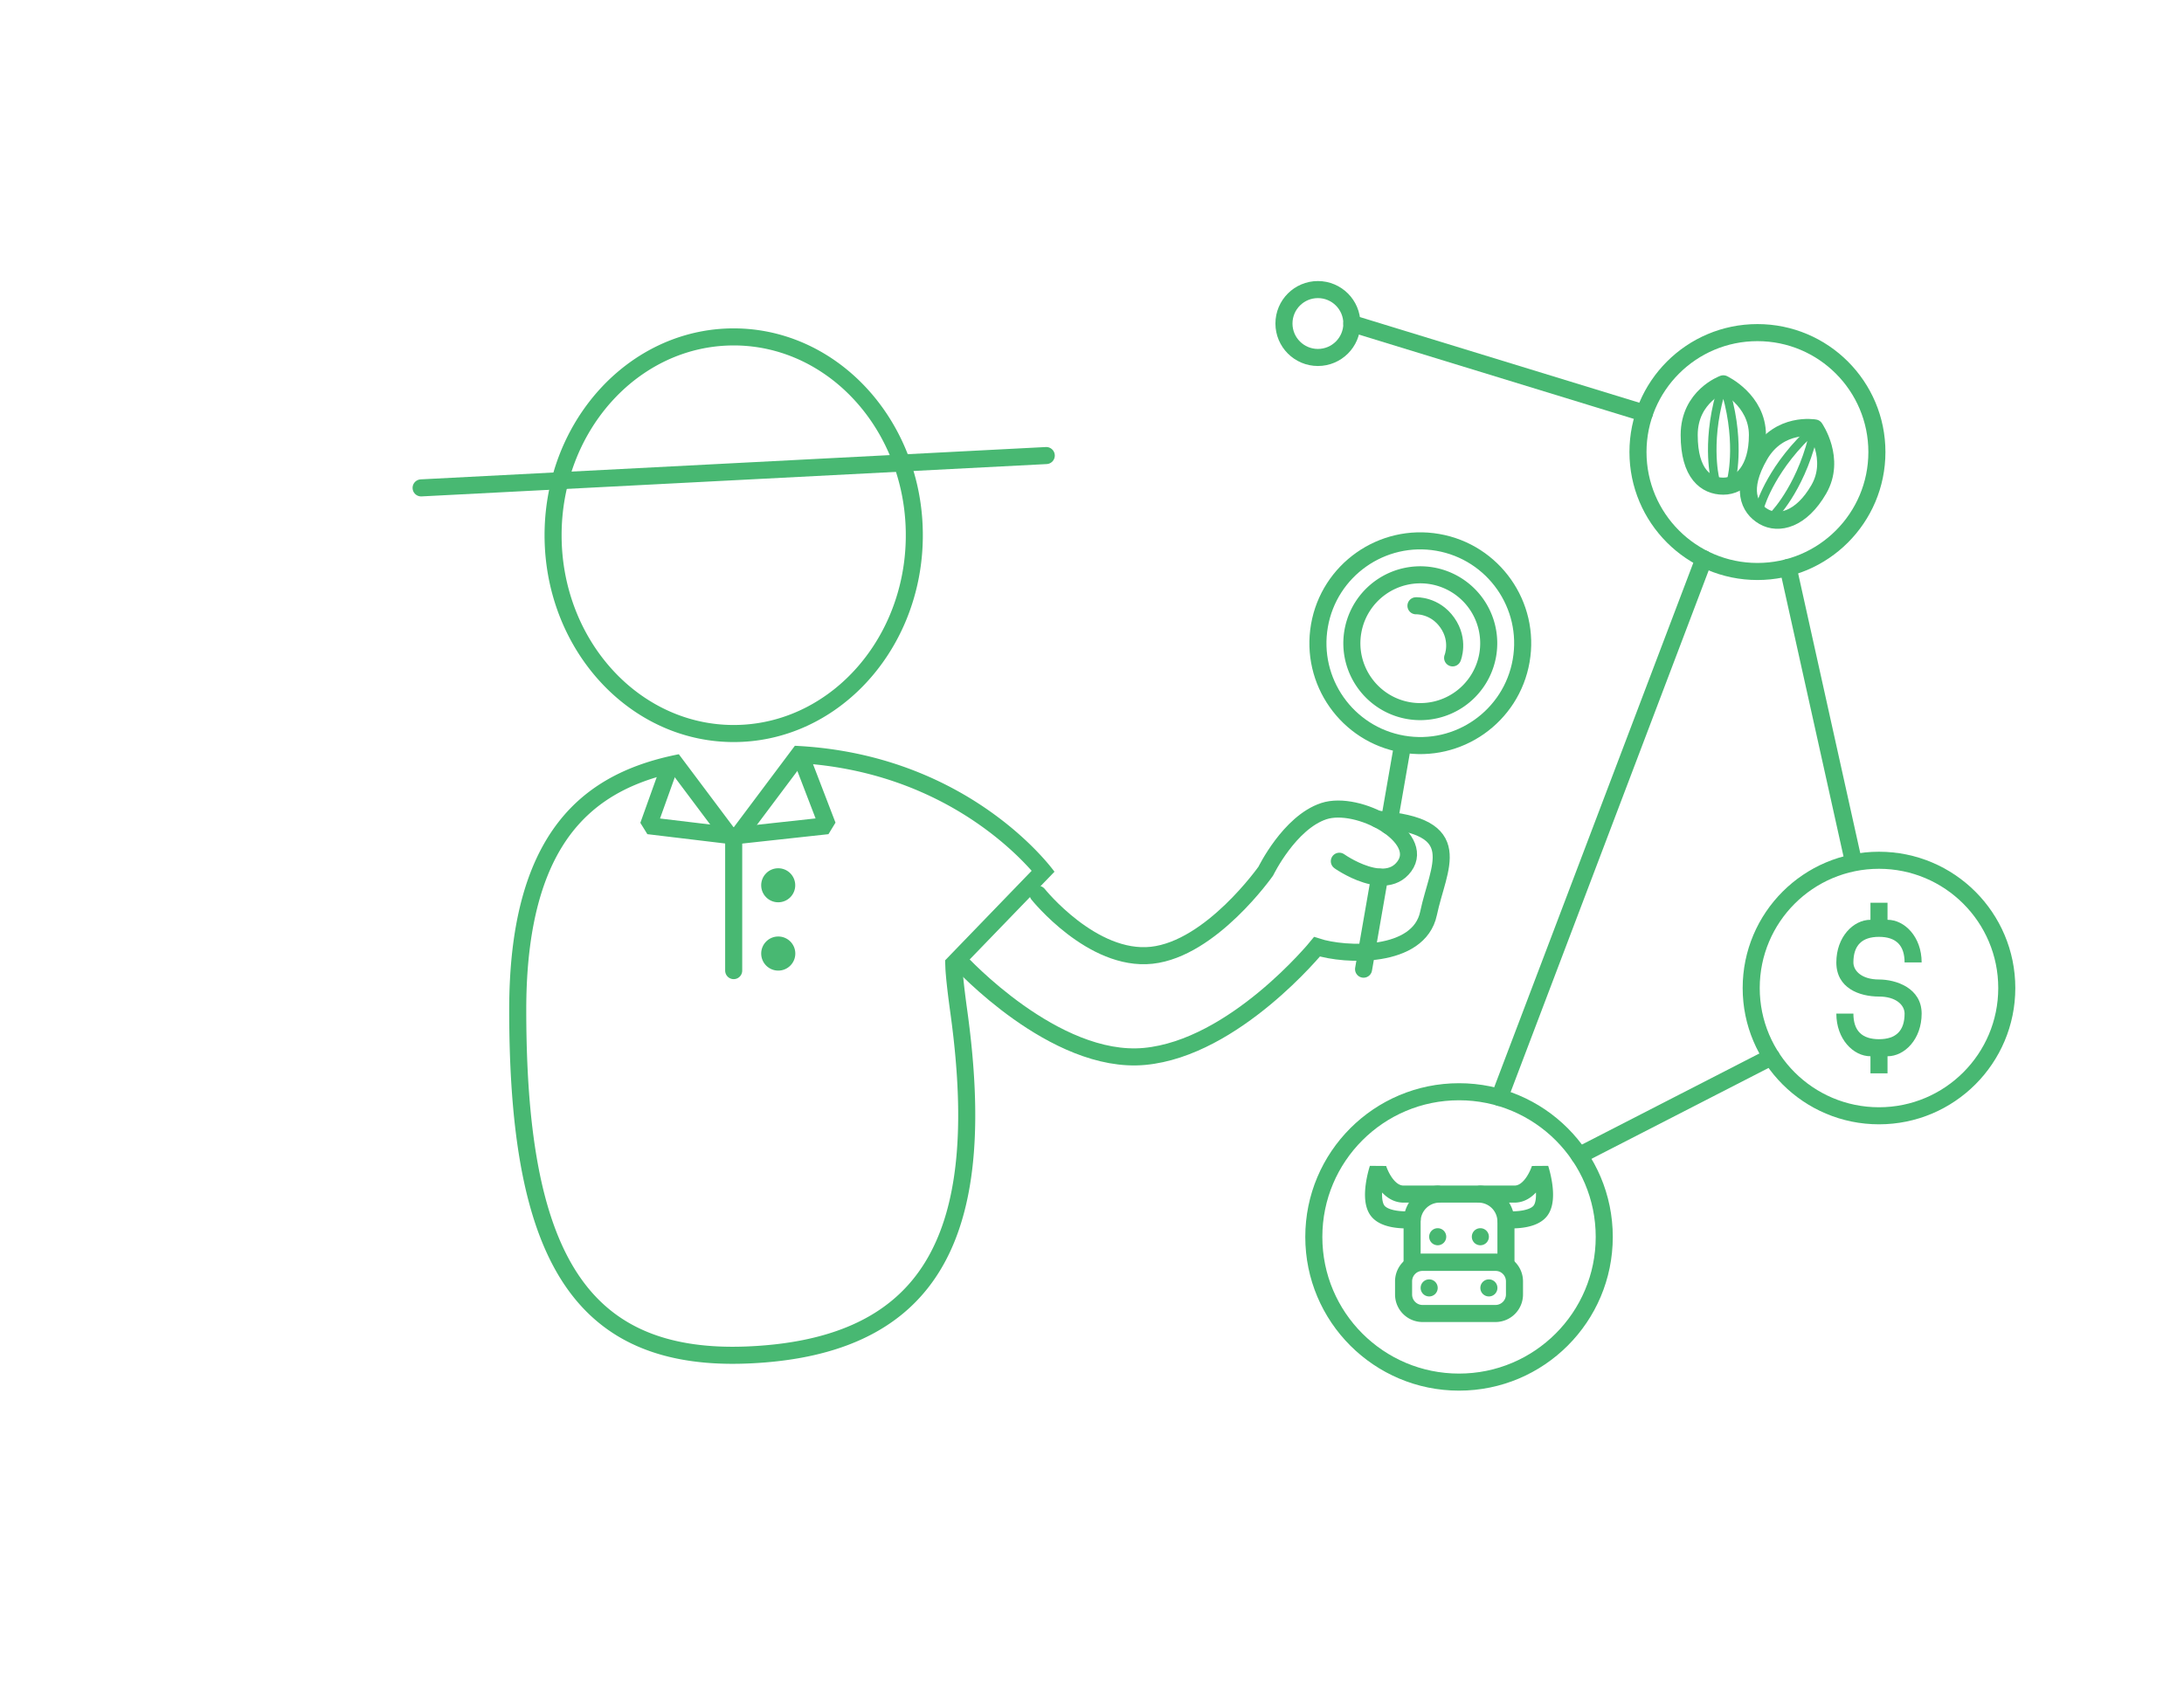<svg viewBox="0 0 256 199" xmlns="http://www.w3.org/2000/svg" fill-rule="evenodd" clip-rule="evenodd" stroke-linecap="round" stroke-miterlimit="1.5"><path fill="none" d="M-768 0H256V200H-768z"/><path d="M86.143 38.5l.143.002.143.002.143.004.142.004.143.006.141.006.142.008.142.008.141.009.141.011.141.011.14.012.141.013.14.014.14.015.139.016.139.017.139.018.139.019.139.02.138.02.138.022.138.023.137.023.137.025.137.025.137.026.136.027.136.028.136.029.135.03.135.031.135.031.134.033.135.033.133.035.134.035.133.036.133.037.133.038.132.039.132.039.132.041.131.041.131.042.131.043.13.044.13.045.13.045.129.047.129.047.128.048.129.049.127.05.128.05.127.052.127.052.126.053.126.054.126.055.125.055.125.057.125.057.124.058.124.059.123.059.123.061.122.061.123.062.121.062.122.064.121.064.12.065.12.066.12.067.119.067.119.068.119.069.118.07.117.07.117.071.117.072.116.073.116.073.116.074.115.075.114.076.114.076.114.077.113.078.113.079.112.079.112.08.111.08.111.082.11.082.11.083.109.083.109.084.109.085.108.086.107.086.107.087.106.088.106.088.106.089.105.09.104.09.104.091.104.092.103.092.102.093.102.094.101.094.101.095.101.096.099.096.1.097.098.098.098.098.098.099.097.099.097.1.096.101.095.101.095.102.094.103.094.103.093.104.093.104.092.105.092.106.091.106.09.107.09.107.089.108.089.109.088.109.087.11.087.11.086.111.086.111.085.112.084.113.084.113.083.114.083.114.082.115.081.115.081.116.08.117.08.117.079.117.078.118.078.119.077.119.076.12.076.12.075.121.074.121.074.121.073.123.072.122.072.124.071.123.071.125.07.124.069.126.068.125.068.127.067.126.067.128.065.127.065.128.065.129.063.129.063.13.063.13.061.13.061.131.06.131.06.132.059.133.058.132.057.133.057.134.056.134.055.135.054.134.054.136.053.136.052.136.052.136.05.137.051.138.049.138.048.138.048.139.047.139.046.139.046.14.045.14.044.141.043.141.042.141.042.142.041.142.04.143.039.143.039.143.038.143.037.144.036.145.035.144.035.146.034.145.033.146.032.146.031.146.031.147.03.147.029.148.028.147.027.148.026.149.026.149.025.149.024.149.023.15.022.15.022.15.02.151.02.151.019.151.018.151.017.152.017.152.015.152.015.153.014.153.013.153.012.154.011.153.01.154.009.155.009.154.008.155.006.155.006.155.005.156.004.156.003.156.003.156.001.156v.314l-.001.156-.003.156-.003.156-.004.156-.005.156-.006.155-.006.155-.008.155-.009.154-.009.155-.01.154-.011.153-.012.154-.013.153-.014.153-.015.153-.015.152-.017.152-.017.152-.018.151-.019.151-.02.151-.02.151-.022.15-.022.15-.023.15-.024.149-.025.149-.026.149-.026.149-.027.148-.028.147-.029.148-.03.147-.031.147-.031.146-.032.146-.033.146-.034.145-.035.146-.035.144-.036.145-.037.144-.038.143-.039.143-.039.143-.04.143-.041.142-.042.142-.042.141-.043.141-.044.141-.045.14-.046.14-.046.139-.047.139-.048.139-.048.138-.049.138-.051.138-.05.137-.052.136-.052.136-.053.136-.054.136-.054.134-.055.135-.056.134-.057.134-.057.133-.058.132-.059.133-.06.132-.06.131-.061.131-.061.13-.063.13-.063.13-.063.129-.065.129-.065.128-.065.127-.067.128-.067.126-.068.127-.068.125-.069.126-.07.124-.071.125-.071.123-.072.124-.072.122-.073.123-.074.121-.074.121-.075.121-.076.12-.076.12-.077.119-.078.119-.078.118-.079.117-.08.117-.08.117-.081.116-.081.115-.082.115-.083.114-.083.114-.084.113-.084.113-.085.112-.086.111-.086.111-.087.11-.087.11-.088.109-.089.109-.089.108-.09.107-.09.107-.091.106-.092.106-.092.105-.093.104-.093.104-.094.103-.094.103-.095.102-.095.101-.096.101-.097.1-.097.099-.098.099-.098.098-.098.098-.1.097-.099.096-.101.096-.101.095-.101.094-.102.094-.102.093-.103.092-.104.092-.104.091-.104.09-.105.09-.106.089-.106.088-.106.088-.107.087-.107.086-.108.086-.109.085-.109.084-.109.083-.11.083-.11.082-.111.082-.111.08-.112.08-.112.079-.113.079-.113.078-.114.077-.114.076-.114.076-.115.075-.116.074-.116.073-.116.073-.117.072-.117.071-.117.07-.118.07-.119.069-.119.068-.119.067-.12.067-.12.066-.12.065-.121.064-.122.064-.121.062-.123.062-.122.061-.123.061-.123.059-.124.059-.124.058-.125.057-.125.057-.125.055-.126.055-.126.054-.126.053-.127.052-.127.052-.128.05-.127.05-.129.049-.128.048-.129.047-.129.047-.13.045-.13.045-.13.044-.131.043-.131.042-.131.041-.132.041-.132.039-.132.039-.133.038-.133.037-.133.036-.134.035-.133.035-.135.033-.134.033-.135.031-.135.031-.135.03-.136.029-.136.028-.136.027-.137.026-.137.025-.137.025-.137.023-.138.023-.138.022-.138.02-.139.02-.139.019-.139.018-.139.017-.139.016-.14.015-.14.014-.141.013-.14.012-.141.011-.141.011-.141.009-.142.008-.142.008-.141.006-.143.006-.142.004-.143.004-.143.002-.143.002h-.286l-.143-.002-.143-.002-.143-.004-.142-.004-.143-.006-.141-.006-.142-.008-.142-.008-.141-.009-.141-.011-.141-.011-.14-.012-.141-.013-.14-.014-.14-.015-.139-.016-.139-.017-.139-.018-.139-.019-.139-.02-.138-.02-.138-.022-.138-.023-.137-.023-.137-.025-.137-.025-.137-.026-.136-.027-.136-.028-.136-.029-.135-.03-.135-.031-.135-.031-.134-.033-.135-.033-.133-.035-.134-.035-.133-.036-.133-.037-.133-.038-.132-.039-.132-.039-.132-.041-.131-.041-.131-.042-.131-.043-.13-.044-.13-.045-.13-.045-.129-.047-.129-.047-.128-.048-.129-.049-.127-.05-.128-.05-.127-.052-.127-.052-.126-.053-.126-.054-.126-.055-.125-.055-.125-.057-.125-.057-.124-.058-.124-.059-.123-.059-.123-.061-.122-.061-.123-.062-.121-.062-.122-.064-.121-.064-.12-.065-.12-.066-.12-.067-.119-.067-.119-.068-.119-.069-.118-.07-.117-.07-.117-.071-.117-.072-.116-.073-.116-.073-.116-.074-.115-.075-.114-.076-.114-.076-.114-.077-.113-.078-.113-.079-.112-.079-.112-.08-.111-.08-.111-.082-.11-.082-.11-.083-.109-.083-.109-.084-.109-.085-.108-.086-.107-.086-.107-.087-.106-.088-.106-.088-.106-.089-.105-.09-.104-.09-.104-.091-.104-.092-.103-.092-.102-.093-.102-.094-.101-.094-.101-.095-.101-.096-.099-.096-.1-.097-.098-.098-.098-.098-.098-.099-.097-.099-.097-.1-.096-.101-.095-.101-.095-.102-.094-.103-.094-.103-.093-.104-.093-.104-.092-.105-.092-.106-.091-.106-.09-.107-.09-.107-.089-.108-.089-.109-.088-.109-.087-.11-.087-.11-.086-.111-.086-.111-.085-.112-.084-.113-.084-.113-.083-.114-.083-.114-.082-.115-.081-.115-.081-.116-.08-.117-.08-.117-.079-.117-.078-.118-.078-.119-.077-.119-.076-.12-.076-.12-.075-.121-.074-.121-.074-.121-.073-.123-.072-.122-.072-.124-.071-.123-.071-.125-.07-.124-.069-.126-.068-.125-.068-.127-.067-.126-.067-.128-.065-.127-.065-.128-.065-.129-.063-.129-.063-.13-.063-.13-.061-.13-.061-.131-.06-.131-.06-.132-.059-.133-.058-.132-.057-.133-.057-.134-.056-.134-.055-.135-.054-.134-.054-.136-.053-.136-.052-.136-.052-.136-.05-.137-.051-.138-.049-.138-.048-.138-.048-.139-.047-.139-.046-.139-.046-.14-.045-.14-.044-.141-.043-.141-.042-.141-.042-.142-.041-.142-.04-.143-.039-.143-.039-.143-.038-.143-.037-.144-.036-.145-.035-.144-.035-.146-.034-.145-.033-.146-.032-.146-.031-.146-.031-.147-.03-.147-.029-.148-.028-.147-.027-.148-.026-.149-.026-.149-.025-.149-.024-.149-.023-.15-.022-.15-.022-.15-.02-.151-.02-.151-.019-.151-.018-.151-.017-.152-.017-.152-.015-.152-.015-.153-.014-.153-.013-.153-.012-.154-.011-.153-.01-.154-.009-.155-.009-.154-.008-.155-.006-.155-.006-.155-.005-.156-.004-.156-.003-.156-.003-.156-.001-.156v-.314l.001-.156.003-.156.003-.156.004-.156.005-.156.006-.155.006-.155.008-.155.009-.154.009-.155.01-.154.011-.153.012-.154.013-.153.014-.153.015-.153.015-.152.017-.152.017-.152.018-.151.019-.151.02-.151.02-.151.022-.15.022-.15.023-.15.024-.149.025-.149.026-.149.026-.149.027-.148.028-.147.029-.148.03-.147.031-.147.031-.146.032-.146.033-.146.034-.145.035-.146.035-.144.036-.145.037-.144.038-.143.039-.143.039-.143.04-.143.041-.142.042-.142.042-.141.043-.141.044-.141.045-.14.046-.14.046-.139.047-.139.048-.139.048-.138.049-.138.051-.138.05-.137.052-.136.052-.136.053-.136.054-.136.054-.134.055-.135.056-.134.057-.134.057-.133.058-.132.059-.133.06-.132.06-.131.061-.131.061-.13.063-.13.063-.13.063-.129.065-.129.065-.128.065-.127.067-.128.067-.126.068-.127.068-.125.069-.126.07-.124.071-.125.071-.123.072-.124.072-.122.073-.123.074-.121.074-.121.075-.121.076-.12.076-.12.077-.119.078-.119.078-.118.079-.117.08-.117.08-.117.081-.116.081-.115.082-.115.083-.114.083-.114.084-.113.084-.113.085-.112.086-.111.086-.111.087-.11.087-.11.088-.109.089-.109.089-.108.09-.107.09-.107.091-.106.092-.106.092-.105.093-.104.093-.104.094-.103.094-.103.095-.102.095-.101.096-.101.097-.1L70.9 45l.098-.099.098-.098.098-.098.1-.097.099-.096.101-.096.101-.095.101-.094.102-.094.102-.093.103-.092.104-.092.104-.091.104-.09.105-.09.106-.089.106-.088.106-.088.107-.087.107-.086.108-.086.109-.085.109-.084.109-.083.11-.083.11-.082.111-.082.111-.08.112-.08.112-.079.113-.079.113-.078.114-.077.114-.076.114-.076.115-.075.116-.074.116-.073.116-.073.117-.072.117-.071.117-.07.118-.07.119-.069.119-.068.119-.067.12-.067.12-.066.12-.065.121-.064.122-.064.121-.062.123-.062.122-.061.123-.061.123-.059.124-.059.124-.058.125-.057.125-.057.125-.055.126-.055.126-.054.126-.053.127-.052.127-.052.128-.05.127-.05.129-.049.128-.048.129-.047.129-.047.13-.045.13-.045.13-.044.131-.043.131-.042.131-.041.132-.041.132-.039.132-.039.133-.038.133-.037.133-.036.134-.035.133-.035.135-.033.134-.033.135-.031.135-.031.135-.03.136-.029.136-.028.136-.027.137-.026.137-.025.137-.025.137-.023.138-.023.138-.022.138-.02.139-.02.139-.019.139-.018.139-.017.139-.016.14-.015.14-.014.141-.013.14-.012.141-.011.141-.011.141-.009.142-.008.142-.008.141-.006.143-.006.142-.004.143-.004.143-.002.143-.002h.286zm-.273 2l-.128.002-.129.002-.13.003-.128.004-.128.005-.128.006-.128.007-.129.007-.127.008-.127.01-.126.01-.128.011-.126.012-.126.012-.126.014-.127.015-.126.015-.124.016-.125.017-.125.018-.125.018-.125.02-.123.02-.124.021-.124.022-.124.023-.123.024-.123.024-.122.026-.123.026-.122.027-.121.027-.122.029-.122.029-.12.03-.121.031-.121.032-.12.033-.12.033-.12.034-.12.035-.118.036-.118.036-.119.038-.119.038-.117.038-.118.04-.118.041-.117.041-.117.042-.116.043-.117.043-.115.044-.115.045-.116.046-.115.047-.115.047-.114.048-.114.048-.114.05-.113.05-.113.051-.112.052-.113.052-.112.054-.112.053-.11.055-.112.056-.111.056-.11.056-.11.058-.11.058-.108.059-.109.06-.109.06-.108.061-.108.062-.108.063-.107.063-.106.064-.107.064-.106.066-.105.065-.105.067-.105.068-.105.068-.104.069-.104.069-.103.07-.103.071-.102.071-.102.072-.102.073-.101.073-.101.074-.1.075-.1.075-.1.076-.099.077-.099.077-.098.078-.098.079-.097.079-.098.08-.097.081-.095.081-.096.081-.095.083-.095.083-.094.083-.095.085-.093.085-.093.085-.092.086-.093.087-.091.088-.092.088-.09.088-.09.089-.09.09-.089.09-.089.091-.088.092-.088.092-.087.092-.087.094-.087.094-.085.094-.085.095-.085.095-.085.097-.083.096-.084.097-.082.098-.083.099-.081.099-.082.099-.08.1-.08.1-.08.101-.079.103-.079.102-.077.102-.078.104-.077.104-.076.103-.076.105-.075.105-.075.107-.074.106-.074.107-.073.107-.072.108-.072.108-.071.109-.071.11-.07.11-.069.11-.069.111-.069.111-.067.112-.068.113-.066.112-.066.113-.065.114-.065.114-.065.116-.063.114-.063.116-.063.116-.061.116-.061.117-.061.118-.06.118-.059.118-.059.119-.057.119-.058.12-.056.119-.056.121-.056.121-.055.122-.054.122-.053.121-.053.123-.052.123-.051.124-.051.124-.05.124-.05.124-.049.126-.048.125-.047.125-.047.127-.046.127-.046.127-.044.127-.044.127-.044.129-.042.129-.042.129-.042.129-.04.129-.04.13-.039.131-.039.13-.037.132-.037.131-.037.132-.035.132-.035.132-.034.133-.034.134-.032.133-.032.133-.031.135-.031.135-.03.135-.028.134-.029.136-.027.136-.027.136-.026.137-.025.136-.025.138-.023.137-.023.137-.022.139-.022.138-.02.138-.02.139-.019.139-.018.139-.018.141-.017.14-.015.14-.016.14-.014.141-.013.141-.013.142-.012.141-.011.142-.011.142-.009.143-.009.142-.008.143-.007.144-.006.143-.005.144-.005.144-.004.144-.003.145-.002.144-.001.145v.29l.001.145.002.145.003.144.004.144.005.144.005.144.006.143.007.144.008.143.009.142.009.143.011.142.011.142.012.141.013.142.013.141.014.141.016.14.015.141.017.139.018.141.018.139.019.139.02.139.02.138.022.139.022.138.023.137.024.138.024.137.025.137.026.136.027.136.027.136.029.136.028.134.03.135.031.135.031.134.032.134.032.133.034.133.034.134.035.132.035.132.037.132.037.131.038.132.038.13.039.13.04.131.04.129.042.129.042.13.042.128.044.128.044.128.044.127.046.127.046.127.047.127.047.125.048.125.049.126.05.124.05.125.051.123.051.124.052.123.053.122.053.123.055.122.054.121.055.12.057.121.056.12.058.12.057.119.059.119.06.119.059.117.061.118.061.117.062.116.062.116.063.116.064.115.064.115.064.114.066.113.066.114.067.113.067.112.067.112.069.111.068.111.07.11.07.11.071.11.071.109.072.108.072.108.074.108.073.106.074.106.075.107.075.105.076.105.076.104.077.103.078.104.078.103.078.101.079.102.08.102.08.1.081.1.081.099.081.099.083.099.082.097.084.098.084.097.083.095.085.096.086.095.086.094.086.095.087.093.087.092.088.092.088.091.089.091.089.091.09.09.091.09.09.088.091.087.091.088.092.086.093.086.093.086.093.085.094.084.095.084.095.083.095.083.096.081.095.081.097.081.098.08.098.08.097.078.098.078.099.077.099.076.1.077.1.075.1.075.101.074.101.073.102.073.102.072.102.071.103.071.104.071.103.069.104.068.105.068.104.067.106.068.105.065.106.066.107.064.106.064.107.063.108.063.108.062.108.061.109.06.108.06.109.059.11.058.11.058.111.057.11.056.111.055.111.054.112.055.112.053.112.052.113.052.114.051.113.05.113.049.114.049.114.048.115.047.116.047.114.046.115.045.117.044.116.044.116.042.117.042.117.041.117.041.118.039.119.039.118.038.118.037.119.037.119.036.119.035.119.034.121.033.121.033.12.032.121.031.12.03.121.029.123.029.121.027.122.027.123.026.122.026.123.024.123.024.124.023.124.022.124.021.124.02.124.02.125.018.125.018.124.017.126.016.125.015.127.015.126.014.126.012.126.012.127.011.127.01.128.01.127.008.128.008.128.006.128.006.128.005.128.004.129.003.129.002.129.002h.26l.129-.002.129-.002.129-.003.128-.004.128-.005.128-.006.128-.006.128-.008.127-.008.128-.01.127-.01.127-.011.126-.012.126-.012.126-.014.127-.015.125-.015.126-.016.124-.017.125-.018.125-.018.124-.02.124-.02.124-.021.124-.022.124-.023.123-.024.123-.024.122-.026.123-.026.122-.027.121-.027.123-.029.121-.029.121-.03.12-.031.12-.032.121-.033.121-.033.119-.034.119-.035.119-.036.119-.037.118-.037.118-.038.119-.039.118-.04.117-.04.117-.041.117-.042.116-.042.116-.044.117-.044.115-.045.115-.046.115-.047.114-.047.115-.048.114-.049.113-.049.113-.05.114-.051.113-.052.112-.052.111-.053.113-.055.111-.054.111-.055.11-.056.111-.057.11-.058.11-.058.109-.059.108-.06.109-.06.108-.061.108-.062.108-.063.107-.063.106-.064.107-.064.106-.066.105-.065.106-.067.104-.068.105-.068.103-.068.104-.069.104-.071.103-.071.102-.071.101-.072.103-.073.101-.073.1-.074.101-.075.101-.076.099-.076.099-.076.099-.077.098-.078.097-.078.099-.08.097-.08.096-.081.096-.081.096-.082.095-.082.095-.083.095-.084.093-.084.094-.085.093-.086.093-.086.091-.086.092-.087.091-.088.091-.089.09-.089.09-.09.089-.091.089-.09.088-.092.088-.092.088-.093.086-.092.086-.095.086-.094.086-.095.084-.096.084-.095.084-.097.084-.098.082-.097.083-.099.081-.099.081-.099.081-.1.08-.101.08-.101.079-.102.078-.101.079-.103.077-.103.077-.104.076-.105.076-.104.075-.105.075-.107.074-.106.073-.106.074-.109.072-.107.072-.108.071-.109.071-.11.07-.11.07-.11.069-.111.068-.111.067-.112.068-.112.066-.113.066-.114.066-.113.064-.114.064-.115.064-.115.063-.116.062-.116.062-.117.061-.116.061-.118.059-.117.06-.119.059-.119.057-.119.058-.12.056-.12.056-.12.056-.121.055-.122.054-.121.053-.122.053-.123.052-.123.051-.123.051-.124.051-.125.049-.124.049-.125.048-.126.047-.126.047-.126.046-.127.046-.127.044-.127.044-.128.044-.128.042-.129.042-.128.042-.13.04-.13.04-.129.039-.13.039-.132.037-.131.037-.131.037-.132.035-.132.035-.132.034-.134.034-.133.032-.133.032-.134.031-.134.031-.134.029-.135.029-.136.029-.135.027-.136.027-.136.026-.137.025-.136.024-.137.024-.138.023-.138.022-.137.022-.139.02-.138.02-.139.019-.139.018-.14.018-.139.017-.14.015-.141.016-.14.014-.141.013-.141.013-.142.012-.141.011-.142.011-.142.009-.143.009-.142.008-.143.007-.144.006-.143.005-.144.005-.144.004-.144.003-.144.002-.145.001-.145v-.29l-.001-.145-.002-.144-.003-.145-.004-.144-.005-.144-.005-.144-.006-.143-.007-.144-.008-.143-.009-.142-.009-.143-.011-.142-.011-.142-.012-.141-.013-.142-.013-.141-.014-.141-.016-.14-.015-.14-.017-.141-.018-.139-.018-.14-.019-.139-.02-.139-.02-.138-.022-.138-.022-.139-.023-.137-.024-.138-.024-.136-.025-.137-.026-.137-.027-.136-.027-.136-.029-.135-.029-.136-.029-.134-.031-.135-.031-.135-.032-.133-.032-.133-.034-.134-.034-.133-.035-.132-.035-.132-.037-.132-.037-.131-.037-.131-.039-.131-.039-.131-.04-.13-.04-.129-.042-.13-.041-.128-.043-.129-.044-.129-.044-.127-.044-.127-.046-.127-.046-.127-.047-.126-.047-.126-.048-.126-.049-.125-.049-.124-.051-.124-.051-.125-.051-.123-.052-.123-.053-.123-.053-.121-.054-.122-.055-.122-.056-.121-.056-.121-.056-.119-.058-.12-.057-.119-.059-.119-.059-.118-.06-.118-.061-.118-.061-.117-.061-.116-.063-.116-.063-.116-.063-.115-.065-.115-.065-.114-.065-.114-.066-.113-.066-.112-.068-.113-.067-.112-.068-.111-.07-.111-.069-.11-.07-.11-.071-.11-.071-.109-.072-.108-.072-.107-.073-.108-.074-.107-.074-.106-.075-.107-.075-.105-.076-.104-.076-.104-.077-.105-.077-.103-.078-.102-.079-.103-.079-.102-.08-.1-.08-.101-.08-.1-.082-.099-.081-.099-.083-.099-.083-.098-.082-.096-.084-.097-.085-.097-.085-.095-.085-.095-.085-.094-.087-.094-.087-.094-.087-.092-.088-.092-.088-.092-.089-.091-.089-.09-.09-.09-.09-.089-.09-.088-.092-.088-.092-.088-.092-.087-.092-.086-.093-.085-.094-.085-.094-.085-.094-.083-.095-.083-.095-.082-.096-.082-.096-.081-.096-.081-.097-.08-.098-.079-.098-.079-.098-.078-.099-.077-.099-.077-.099-.075-.101-.076-.101-.075-.1-.074-.101-.073-.103-.073-.101-.072-.102-.071-.103-.071-.103-.07-.104-.069-.104-.069-.105-.068-.105-.068-.105-.067-.105-.065-.106-.066-.107-.064-.106-.064-.107-.063-.108-.063-.108-.062-.108-.061-.109-.06-.109-.06-.108-.059-.11-.058-.11-.058-.11-.056-.111-.056-.111-.056-.111-.055-.112-.053-.112-.054-.113-.052-.112-.052-.113-.051-.113-.05-.115-.05-.113-.048-.115-.048-.114-.047-.115-.047-.116-.046-.115-.045-.115-.044-.117-.043-.116-.043-.117-.042-.117-.041-.118-.041-.118-.04-.117-.038-.119-.038-.119-.038-.118-.036-.118-.036-.12-.035-.12-.034-.12-.033-.12-.033-.121-.032-.12-.031-.121-.03-.122-.029-.122-.029-.121-.027-.122-.027-.123-.026-.122-.026-.123-.024-.123-.024-.124-.023-.124-.022-.124-.021-.123-.02-.125-.02-.125-.018-.125-.018-.125-.017-.124-.016-.126-.015-.127-.015-.126-.014-.126-.012-.126-.012-.128-.011-.126-.01-.127-.01-.127-.008-.129-.007-.128-.007-.128-.006-.128-.005-.128-.004-.13-.003-.129-.002-.128-.002h-.26z" fill="#48b872"/><path d="M49.361 57.202l73.278-3.791" fill="none" stroke="#48b872" stroke-width="2px"/><path d="M93.414 87.45l.241.014.239.014.239.015.238.017.236.018.236.019.235.02.233.021.233.022.232.023.23.024.23.026.229.026.227.027.227.029.226.029.225.031.223.031.223.033.222.033.221.035.22.035.218.037.218.037.217.038.216.039.215.04.214.041.213.042.211.043.211.044.21.044.209.046.208.046.207.047.206.048.205.049.204.049.203.051.202.051.202.052.2.052.199.054.198.054.197.055.196.056.195.056.195.057.193.058.192.059.192.059.19.06.189.06.189.062.187.061.186.063.186.063.184.064.184.064.182.065.182.066.181.066.179.067.179.067.177.068.177.068.176.069.175.07.173.07.173.07.172.071.171.072.17.072.169.072.168.073.167.073.166.074.165.074.164.075.163.075.162.076.162.075.16.077.159.076.158.077.314.155.31.157.306.157.302.159.299.16.294.161.291.162.287.163.283.163.279.164.276.165.271.166.268.166.264.167.26.167.257.167.252.167.249.168.245.167.241.168.237.167.234.167.23.167.226.167.222.166.219.166.215.165.211.165.207.163.203.164.2.162.196.161.192.16.189.159.184.158.181.157.178.156.173.154.17.152.166.151.162.149.159.148.155.146.151.144.148.142.143.14.14.138.137.136.133.134.129.131.125.129.122.127.117.124.115.121.11.118.107.116.103.113.196.218.181.205.166.192.152.178.137.164.122.15.108.135.094.118.079.102.064.085.087.115.028.04-10.788 11.165.002.06.004.078.006.112.01.149.014.187.019.228.024.271.031.315.037.361.045.41.053.46.063.513.034.277.037.29.04.305.042.319.045.333.048.349.076.554.073.551.069.549.067.546.064.543.061.541.058.538.054.535.052.533.048.529.045.527.022.263.02.261.02.261.019.261.018.259.017.259.017.258.015.257.015.257.014.256.013.255.012.254.012.254.01.253.01.252.008.251.008.251.007.25.006.249.006.248.004.248.003.246.003.246.001.246.001.244v.244l-.001.243-.002.242-.003.241-.004.24-.005.24-.006.239-.007.238-.007.237-.009.237-.009.235-.011.235-.012.234-.012.233-.014.232-.014.232-.015.231-.017.229-.017.229-.019.229-.019.227-.021.226-.021.226-.022.225-.024.223-.024.223-.026.223-.026.221-.028.22-.029.22-.029.218-.031.218-.032.217-.033.216-.034.215-.034.214-.036.214-.038.212-.038.211-.039.211-.04.21-.042.208-.042.208-.044.207-.045.206-.045.205-.047.205-.048.203-.05.202-.05.202-.051.2-.053.199-.054.199-.055.198-.056.196-.057.196-.058.195-.059.193-.061.193-.062.192-.063.191-.064.19-.065.189-.067.188-.068.187-.068.186-.071.185-.071.184-.072.183-.074.182-.075.181-.076.18-.078.179-.078.178-.08.177-.081.176-.082.175-.084.174-.085.172-.086.172-.087.171-.089.17-.09.169-.091.167-.092.167-.094.166-.095.164-.096.164-.098.162-.098.162-.1.16-.102.159-.103.159-.104.157-.105.156-.107.155-.108.154-.109.153-.111.151-.112.151-.113.15-.115.148-.116.148-.118.146-.118.145-.121.144-.121.143-.123.142-.124.141-.126.139-.127.139-.129.137-.129.136-.132.135-.132.134-.134.133-.136.132-.137.131-.138.129-.14.128-.141.127-.143.126-.144.125-.145.124-.147.122-.148.121-.15.121-.152.118-.152.118-.155.117-.155.115-.157.114-.159.113-.16.112-.162.111-.163.109-.165.109-.166.107-.167.105-.17.105-.17.103-.172.103-.174.101-.175.099-.177.099-.178.097-.18.096-.182.095-.183.093-.184.093-.186.091-.188.09-.189.088-.191.088-.192.086-.194.085-.196.083-.197.082-.198.081-.201.08-.201.079-.204.077-.205.076-.207.074-.208.074-.21.072-.212.07-.213.07-.215.068-.216.067-.218.065-.22.065-.221.063-.224.061-.224.06-.227.059-.228.058-.23.056-.231.055-.233.054-.235.052-.236.051-.239.05-.239.048-.242.047-.243.046-.245.044-.247.043-.249.041-.25.041-.252.038-.253.038-.256.036-.257.034-.259.034-.26.032-.263.03-.264.029-.266.028-.268.026-.269.025-.271.024-.273.022-.275.021-.277.019-.278.018-.28.016-.282.016-.284.013-.255.011-.254.009-.252.008-.251.007-.25.005-.248.003-.247.002-.245.001-.244-.001-.243-.002-.241-.004-.24-.006-.238-.006-.237-.009-.236-.009-.234-.012-.233-.012-.232-.014-.23-.016-.229-.017-.227-.018-.226-.02-.225-.022-.224-.023-.222-.024-.221-.026-.219-.027-.218-.028-.217-.03-.215-.032-.215-.033-.212-.034-.212-.036-.21-.037-.209-.039-.208-.04-.206-.041-.205-.043-.204-.045-.202-.046-.201-.047-.2-.048-.198-.051-.198-.051-.196-.053-.194-.054-.194-.056-.192-.057-.191-.059-.19-.06-.188-.061-.187-.063-.186-.064-.185-.066-.183-.067-.182-.068-.181-.07-.18-.071-.178-.073-.178-.074-.176-.075-.175-.077-.173-.078-.172-.08-.172-.081-.17-.082-.168-.084-.168-.085-.166-.086-.165-.088-.164-.089-.163-.091-.162-.092-.16-.093-.16-.095-.158-.096-.156-.098-.156-.099-.155-.1-.153-.102-.152-.103-.152-.104-.15-.106-.148-.107-.148-.108-.147-.11-.145-.111-.144-.112-.143-.114-.142-.115-.141-.117-.14-.118-.138-.119-.138-.121-.136-.121-.136-.124-.134-.124-.133-.126-.132-.128-.131-.128-.13-.13-.128-.131-.128-.133-.127-.134-.125-.135-.124-.137-.124-.138-.122-.139-.121-.14-.12-.142-.119-.143-.118-.145-.117-.146-.116-.147-.115-.148-.114-.15-.113-.151-.111-.153-.111-.153-.11-.155-.108-.157-.108-.157-.107-.159-.105-.16-.105-.162-.103-.163-.103-.164-.102-.165-.1-.167-.1-.168-.098-.169-.098-.171-.097-.172-.095-.173-.095-.174-.093-.176-.093-.177-.092-.178-.091-.18-.089-.181-.089-.182-.088-.183-.087-.185-.086-.186-.085-.187-.084-.188-.083-.19-.082-.191-.082-.192-.08-.194-.079-.194-.079-.196-.077-.198-.077-.198-.076-.2-.075-.201-.074-.202-.073-.204-.072-.205-.071-.206-.07-.207-.07-.208-.068-.21-.068-.211-.067-.212-.065-.214-.065-.214-.065-.216-.063-.218-.062-.218-.062-.22-.06-.221-.06-.222-.059-.223-.058-.224-.058-.226-.056-.227-.056-.228-.055-.23-.053-.23-.054-.232-.052-.233-.051-.235-.051-.235-.05-.237-.049-.238-.048-.239-.047-.24-.047-.242-.046-.242-.045-.244-.044-.246-.043-.246-.043-.247-.042-.249-.041-.25-.04-.251-.04-.252-.039-.254-.037-.254-.038-.256-.036-.257-.036-.259-.035-.259-.034-.261-.033-.261-.033-.263-.032-.264-.031-.266-.031-.266-.03-.268-.029-.268-.028-.27-.028-.271-.026-.273-.027-.273-.025-.275-.025-.276-.024-.276-.023-.279-.023-.279-.022-.28-.021-.282-.021-.282-.019-.284-.02-.285-.036-.574-.034-.578-.031-.582-.028-.587-.026-.592-.023-.596-.021-.601-.018-.605-.016-.61-.013-.614-.01-.618-.009-.623-.006-.628-.003-.632-.001-.636v-.253l.002-.251.002-.249.003-.249.004-.246.004-.246.006-.244.006-.243.007-.241.008-.24.009-.239.01-.237.01-.236.012-.234.012-.234.013-.232.014-.23.014-.229.016-.228.016-.227.017-.225.018-.224.018-.223.02-.221.02-.22.021-.218.022-.218.022-.216.024-.215.024-.213.025-.213.025-.21.027-.21.027-.209.028-.207.029-.206.029-.204.03-.204.031-.202.032-.201.032-.199.033-.199.034-.197.035-.196.035-.194.036-.194.037-.192.038-.191.038-.19.039-.189.04-.187.04-.186.041-.185.042-.184.042-.183.044-.181.044-.181.044-.179.045-.178.046-.176.047-.176.047-.174.048-.174.049-.172.049-.171.05-.17.051-.168.051-.168.052-.166.053-.166.053-.164.054-.163.055-.162.055-.161.056-.16.056-.158.058-.158.057-.156.059-.156.059-.154.059-.153.061-.152.061-.151.061-.15.062-.149.063-.148.063-.146.064-.146.065-.145.065-.143.066-.143.066-.141.067-.141.067-.139.068-.139.069-.137.069-.137.07-.135.07-.134.071-.134.072-.132.072-.131.072-.131.074-.129.073-.128.075-.128.074-.126.076-.125.076-.125.076-.123.077-.123.077-.121.078-.121.079-.119.079-.119.08-.118.08-.116.08-.116.081-.115.082-.114.082-.113.083-.112.083-.112.084-.11.084-.109.084-.109.085-.107.086-.107.086-.106.086-.105.087-.104.088-.103.088-.102.088-.101.089-.101.089-.1.09-.098.09-.098.091-.097.091-.096.092-.096.092-.094.092-.094.093-.093.093-.092.094-.091.094-.09.095-.09.095-.089.095-.088.096-.087.096-.086.097-.085.097-.085.098-.084.098-.083.098-.083.098-.081.1-.081.099-.08.1-.079.1-.079.101-.077.101-.077.101-.077.102-.075.102-.075.102-.074.103-.073.103-.073.103-.071.104-.071.105-.071.104-.069.105-.069.105-.069.106-.067.106-.067.106-.066.106-.065.107-.065.108-.064.215-.126.216-.124.218-.12.219-.118.221-.116.221-.113.222-.11.224-.108.225-.105.226-.103.226-.101.228-.098.229-.096.23-.093.231-.092.231-.089.233-.086.233-.085.234-.083.235-.08.236-.078.237-.076.237-.074.238-.073.239-.07.24-.068.24-.066.241-.065.241-.063.242-.061.243-.059.243-.057.243-.056.244-.054.245-.052.245-.051.245-.049L86 97.007l7.172-9.569.242.012zM87.6 98.207h-3.2l-5.664-7.556-.167.039-.228.056-.228.057-.226.059-.226.06-.225.062-.224.064-.222.066-.222.067-.221.069-.22.071-.22.073-.217.074-.217.076-.216.079-.214.08-.214.082-.212.084-.212.086-.21.088-.208.09-.208.092-.207.094-.205.096-.204.098-.202.101-.202.103-.2.105-.199.107-.197.109-.196.112-.197.115-.095.057-.097.058-.095.059-.096.06-.096.06-.095.061-.094.061-.095.063-.095.063-.093.063-.094.064-.093.065-.093.065-.092.065-.092.066-.092.068-.091.067-.091.069-.091.069-.09.07-.09.07-.089.071-.089.072-.089.072-.089.074-.088.073-.087.075-.088.075-.087.076-.087.077-.085.077-.086.078-.086.079-.085.079-.085.081-.085.081-.083.081-.084.082-.083.084-.083.084-.082.084-.083.086-.081.086-.081.087-.081.088-.081.089-.08.089-.08.091-.079.09-.079.092-.079.093-.078.093-.078.095-.077.094-.077.097-.077.097-.076.097-.076.099-.075.099-.075.1-.075.102-.074.102-.074.103-.073.103-.072.105-.073.106-.072.107-.072.107-.071.108-.071.11-.07.11-.07.111-.069.112-.069.113-.069.115-.068.115-.068.116-.067.116-.066.118-.067.119-.066.121-.065.121-.065.122-.064.122-.064.124-.064.125-.063.127-.062.126-.062.129-.062.129-.061.13-.06.131-.06.133-.06.133-.059.135-.058.135-.058.137-.058.138-.057.139-.056.139-.056.141-.055.142-.055.144-.055.145-.053.145-.053.146-.053.148-.052.149-.052.15-.051.152-.05.152-.05.153-.049.155-.049.156-.048.157-.048.158-.047.16-.046.16-.046.162-.045.163-.044.165-.044.165-.044.166-.042.169-.042.169-.042.17-.041.171-.04.173-.039.174-.039.176-.039.176-.037.178-.037.179-.037.18-.035.182-.035.183-.035.184-.033.185-.033.187-.033.188-.031.189-.031.191-.031.191-.029.194-.029.194-.028.196-.028.197-.026.198-.026.2-.026.201-.024.203-.024.203-.023.205-.023.207-.022.208-.02.209-.021.21-.019.212-.019.213-.018.215-.017.216-.016.217-.016.219-.015.22-.014.221-.013.223-.013.224-.012.226-.011.227-.01.229-.009.23-.009.231-.008.232-.007.234-.006.236-.005.237-.005.238-.004.24-.002.241-.003.243-.001.244v.246l.001.629.003.624.006.62.008.615.011.611.013.605.015.601.018.597.021.592.022.587.026.582.028.577.03.573.033.568.036.564.019.279.019.278.021.277.02.277.022.274.022.274.023.272.023.272.025.27.025.268.025.268.026.266.027.265.028.264.028.262.03.262.029.26.031.258.031.258.032.257.032.255.034.253.034.253.034.251.036.25.036.249.037.248.038.246.038.245.039.243.04.243.041.241.041.24.042.238.043.238.043.236.045.234.045.234.045.232.047.231.047.229.048.228.049.227.05.226.05.224.051.224.052.221.052.221.054.219.054.217.055.217.056.215.056.214.057.212.058.211.059.21.06.209.06.207.061.206.062.204.063.204.063.202.065.2.065.199.066.198.066.196.068.196.068.194.069.192.07.191.07.19.072.188.072.187.073.186.074.185.075.183.075.181.076.18.077.179.078.178.079.176.079.176.08.173.081.172.082.171.083.169.084.168.084.167.085.166.086.164.087.162.087.162.088.16.09.159.09.157.091.156.091.155.093.153.093.152.094.151.095.149.096.147.097.147.097.146.099.144.099.142.099.141.101.14.102.139.103.138.103.135.104.135.106.134.105.132.107.131.108.129.108.128.11.127.11.126.112.125.111.122.114.122.113.121.115.119.116.118.117.117.117.115.118.114.12.113.12.112.121.111.123.109.123.108.124.107.125.105.126.104.127.104.128.101.129.101.13.099.131.099.132.097.133.095.135.095.135.093.136.092.137.091.139.09.14.089.14.087.141.086.143.085.144.083.145.083.146.082.147.079.149.079.149.078.151.077.152.075.153.074.154.073.156.072.156.071.159.069.158.068.161.067.161.066.163.064.164.064.165.062.168.061.167.059.169.059.171.057.172.056.173.055.175.053.175.053.177.051.179.049.179.049.182.047.182.046.184.045.186.044.186.042.188.041.189.039.191.039.193.037.193.036.195.034.197.034.198.032.199.03.201.03.202.028.204.026.205.026.206.024.209.022.209.022.211.02.212.019.214.017.216.016.216.015.219.013.22.012.221.011.223.009.224.008.226.006.227.005.229.004.23.002.232.001.234-.001.235-.002.236-.003.238-.005.24-.006.241-.007.242-.009.244-.011.274-.013.271-.014.269-.016.267-.017.266-.019.264-.02.262-.021.259-.023.258-.024.257-.025.253-.026.253-.028.251-.029.248-.031.247-.031.245-.033.243-.035.241-.035.24-.037.237-.038.236-.04.234-.04.231-.042.231-.043.229-.045.226-.045.225-.047.223-.048.221-.05.219-.05.218-.052.216-.053.214-.054.213-.055.21-.057.209-.057.207-.059.206-.06.203-.061.202-.063.2-.063.199-.065.196-.066.195-.066.194-.069.192-.069.189-.07.189-.071.186-.073.185-.074.184-.074.181-.076.18-.077.179-.078.176-.079.176-.081.173-.081.172-.082.171-.084.168-.084.168-.086.165-.086.164-.088.163-.089.161-.089.16-.091.158-.092.157-.093.154-.094.154-.095.152-.096.151-.097.148-.098.148-.099.146-.1.145-.101.143-.102.142-.103.141-.104.139-.106.138-.106.136-.107.135-.108.134-.109.132-.111.131-.111.13-.112.128-.113.127-.115.125-.115.125-.116.123-.118.122-.118.12-.119.119-.121.119-.122.116-.122.115-.123.115-.125.113-.125.112-.127.11-.127.11-.129.108-.13.107-.13.105-.132.105-.133.104-.134.102-.135.101-.136.1-.136.098-.138.098-.14.096-.14.096-.141.094-.142.093-.143.092-.145.091-.145.089-.147.089-.147.087-.149.087-.149.085-.151.084-.152.083-.152.082-.155.081-.155.08-.156.078-.157.078-.158.076-.159.076-.161.074-.161.074-.163.072-.163.071-.165.07-.165.069-.167.068-.168.067-.169.066-.17.065-.171.063-.172.063-.173.062-.175.06-.175.06-.177.059-.177.057-.178.057-.18.055-.181.054-.181.054-.183.052-.184.051-.185.051-.185.049-.187.048-.189.048-.189.046-.19.045-.19.044-.193.043-.193.042-.194.041-.195.041-.197.039-.197.038-.198.037-.2.036-.2.035-.201.035-.202.033-.204.032-.204.031-.205.03-.206.029-.208.029-.208.027-.209.026-.21.026-.212.024-.212.023-.213.023-.214.021-.215.021-.216.02-.217.018-.218.018-.219.017-.22.015-.221.015-.221.014-.223.013-.223.012-.225.011-.225.01-.226.01-.227.008-.229.007-.229.007-.23.005-.23.005-.232.004-.233.003-.233.002-.235.001-.235v-.236l-.001-.237-.001-.238-.003-.238-.003-.24-.004-.24-.005-.242-.006-.242-.007-.243-.007-.244-.009-.244-.009-.246-.011-.246-.011-.247-.011-.248-.013-.249-.014-.249-.014-.251-.015-.251-.016-.252-.017-.253-.018-.253-.019-.255-.019-.255-.02-.256-.021-.255-.044-.517-.047-.519-.051-.522-.054-.525-.056-.527-.06-.531-.063-.534-.065-.537-.069-.539-.071-.542-.075-.549-.048-.349-.046-.339-.043-.323-.04-.31-.038-.295-.035-.283-.064-.523-.054-.471-.046-.422-.039-.374-.032-.328-.025-.284-.021-.243-.015-.203-.011-.166-.008-.13-.004-.099-.034-.923 10.144-10.499-.037-.043-.184-.204-.095-.104-.1-.109-.104-.111-.107-.113-.111-.117-.114-.119-.118-.121-.121-.124-.125-.126-.129-.128-.132-.13-.136-.132-.139-.135-.144-.136-.146-.138-.15-.14-.154-.141-.157-.143-.161-.145-.165-.146-.167-.147-.172-.149-.176-.15-.178-.151-.183-.152-.186-.153-.19-.154-.193-.155-.197-.155-.2-.157-.204-.157-.208-.157-.211-.158-.215-.159-.219-.159-.222-.158-.226-.16-.229-.159-.233-.159-.237-.16-.24-.159-.244-.159-.247-.159-.252-.158-.255-.158-.258-.158-.262-.157-.266-.156-.269-.156-.273-.155-.277-.154-.28-.153-.284-.152-.288-.152-.291-.149-.295-.149-.301-.149-.149-.072-.151-.073-.153-.073-.153-.072-.154-.072-.156-.071-.156-.071-.157-.071-.159-.07-.158-.07-.16-.069-.162-.069-.161-.069-.162-.068-.165-.068-.164-.067-.165-.066-.167-.067-.167-.065-.169-.065-.169-.065-.17-.064-.171-.064-.172-.063-.173-.062-.173-.062-.176-.061-.176-.061-.176-.06-.178-.06-.178-.059-.18-.058-.18-.058-.181-.057-.183-.056-.183-.056-.184-.056-.185-.054-.186-.054-.188-.053-.187-.052-.189-.052-.19-.051-.191-.05-.192-.05-.192-.048-.195-.049-.194-.047-.195-.046-.197-.046-.198-.045-.198-.044-.199-.043-.201-.043-.201-.041-.202-.041-.204-.04-.204-.039-.205-.039-.206-.037-.207-.037-.208-.035-.209-.035-.211-.034-.21-.033-.212-.032-.213-.031-.214-.03-.215-.029-.216-.028-.217-.028-.217-.026-.219-.025-.22-.024-.221-.024-.221-.022-.223-.021-.224-.02-.225-.019-.226-.018-.226-.017-.098-.007-6.528 8.709z" fill="#48b872"/><path d="M86 98.007v15.791" fill="none" stroke="#48b872" stroke-width="2px"/><circle cx="91.219" cy="103.793" r="1.996" fill="#48b872"/><circle cx="91.224" cy="111.798" r="2" fill="#48b872"/><path d="M94 89l3 7.808-11 1.199M78.44 90L76 96.808l10 1.199" fill="none" stroke="#48b872" stroke-width="2px"/><circle cx="220.248" cy="115.84" r="14.979" fill="none" stroke="#48b872" stroke-width="2px"/><path d="M223.248 118.84c0-1-1-2-3-2-2.324 0-5-1-5-4s2-5 4-5v-2h2v2c2 0 4 2 4 5h-2c0-2-1-3-3-3s-3 1-3 3c0 1 1 2 3 2s5 1 5 4-2 5-4 5v2h-2v-2c-2 0-4-2-4-5h2c0 2 1 3 3 3s3-1 3-3z" fill="#48b872" fill-rule="nonzero"/><circle cx="206" cy="53" r="14.003" fill="none" stroke="#48b872" stroke-width="2px"/><path d="M202 45s-4 1.437-4 6 1.977 6 4 6c2.023 0 4-1.887 4-6 0-4.113-4-6-4-6z" fill="none" stroke="#48b872" stroke-width="2px" stroke-linejoin="round" stroke-miterlimit="1"/><path d="M212.728 50.175s-4.182-.755-6.464 3.197c-2.281 3.951-1.287 6.184.464 7.196 1.752 1.011 4.408.365 6.465-3.196 2.056-3.562-.465-7.197-.465-7.197z" fill="none" stroke="#48b872" stroke-width="2px" stroke-linejoin="round" stroke-miterlimit="1"/><path d="M202 45c-2.124 6.339-1 11-1 11m11.728-5.825c-5.009 4.428-6.366 9.027-6.366 9.027M202 45c2.124 6.339 1 11 1 11m9.728-5.825c-1.329 6.552-4.634 10.027-4.634 10.027" fill="none" stroke="#48b872" stroke-width="1px" stroke-linejoin="round" stroke-miterlimit="1"/><circle cx="154.48" cy="37.931" r="3.98" fill="none" stroke="#48b872" stroke-width="2px"/><path d="M192.755 48.446l-34.294-10.515m51.132 28.606l7.621 34.324m-9.58 23.055l-22.52 11.561m14.615-69.955l-23.969 63.147m-11.335-41.434l-1.666 9.573m-1.049 6.031l-1.878 10.792m8.707-50.04c6.525 1.135 10.901 7.354 9.765 13.879-1.135 6.525-7.354 10.901-13.879 9.765-6.525-1.135-10.901-7.354-9.765-13.879 1.135-6.525 7.354-10.901 13.879-9.765z" fill="none" stroke="#48b872" stroke-width="2px"/><path d="M167.857 67.511a8.026 8.026 0 0 1 6.528 9.277 8.025 8.025 0 0 1-9.278 6.527c-4.361-.758-7.286-4.916-6.527-9.277a8.025 8.025 0 0 1 9.277-6.527z" fill="none" stroke="#48b872" stroke-width="2px"/><circle cx="171.022" cy="145.022" r="17.022" fill="none" stroke="#48b872" stroke-width="2px"/><g><path d="M173.522 146a1 1 0 1 0 0-2 1 1 0 0 0 0 2zm-5 0a1 1 0 1 0 0-2 1 1 0 0 0 0 2zm6 6a1 1 0 1 0 0-2 1 1 0 0 0 0 2zm-7 0a1 1 0 1 0 0-2 1 1 0 0 0 0 2z" fill="#48b872"/><path d="M166.522 148h9m1-4.775a3.225 3.225 0 0 0-3.225-3.225h-4.551a3.224 3.224 0 0 0-3.224 3.225V148h11v-4.775z" fill="none" stroke="#48b872" stroke-width="2px"/><path d="M168.522 140h-4c-2.068 0-3-3-3-3s-1.174 3.579 0 5c1.049 1.269 4 1 4 1m8-3h4c2.068 0 3-3 3-3s1.174 3.579 0 5c-1.049 1.269-4 1-4 1m1 7.229a2.23 2.23 0 0 0-2.229-2.229h-8.543a2.228 2.228 0 0 0-2.228 2.229v1.542c0 1.231.997 2.229 2.228 2.229h8.543a2.23 2.23 0 0 0 2.229-2.229v-1.542z" fill="none" stroke="#48b872" stroke-width="2px"/></g><path d="M148.375 102.127s2.762-5.688 6.792-7.023c4.03-1.336 11.976 3.008 9.447 6.472-2.529 3.465-8.712-1.405-7.453-.482m8.811-30.07s2.204-.112 3.676 1.98.622 4.129.622 4.129m-48.588 27.717s6.336 7.909 13.318 7.15c6.982-.759 13.375-9.873 13.375-9.873" fill="none" stroke="#48b872" stroke-width="2px"/><path d="M112.529 112.747s11.078 12.1 21.631 11.112c10.552-.988 20.215-12.859 20.215-12.859 3.301 1.068 11.947 1.443 13.072-3.913 1.16-5.526 4.656-10.245-5.969-11.035" fill="none" stroke="#48b872" stroke-width="2px"/></svg>